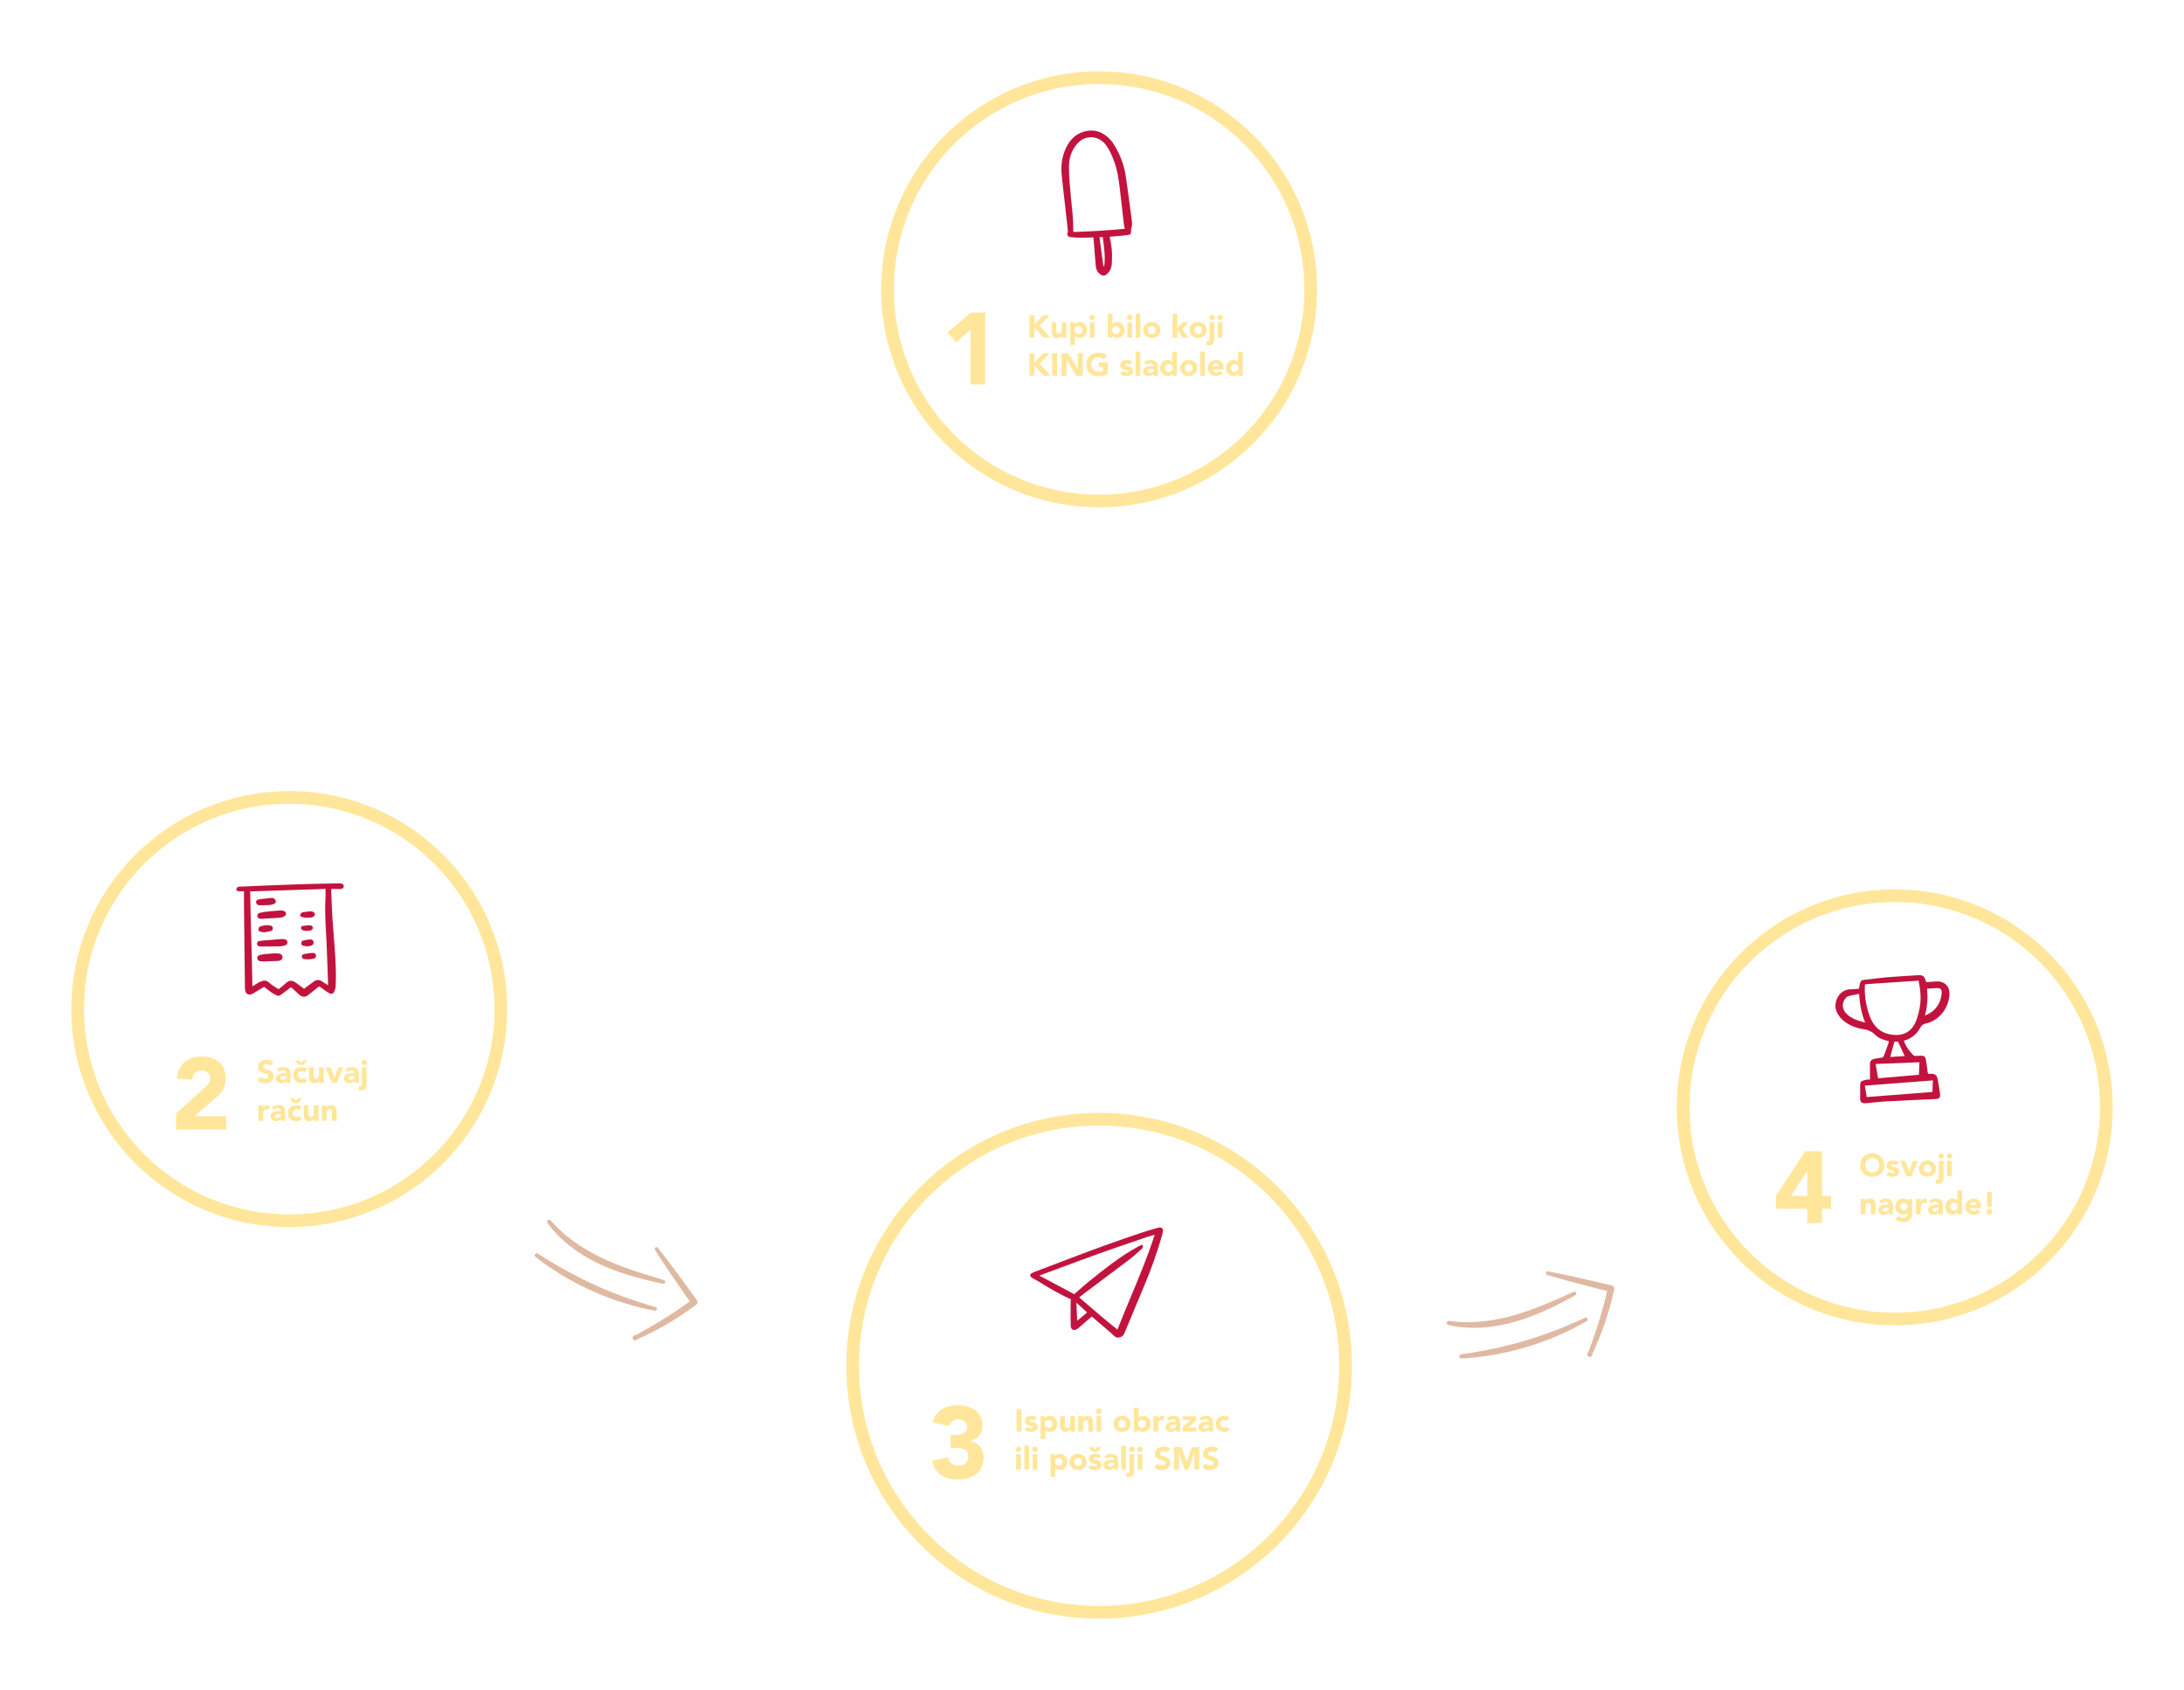 <svg width="1378" height="1066" viewBox="0 0 1378 1066" fill="none" xmlns="http://www.w3.org/2000/svg">
<g opacity="0.4">
<path d="M992.917 814.869C992.917 814.869 991.732 815.396 989.656 816.318C987.6 817.262 984.627 818.549 981.084 820.107C979.309 820.878 977.385 821.708 975.335 822.543C973.292 823.393 971.11 824.213 968.868 825.086C966.62 825.948 964.274 826.766 961.889 827.577C959.51 828.376 957.036 829.134 954.617 829.809C952.083 830.505 949.683 831.106 947.213 831.64C944.758 832.14 942.335 832.602 939.976 832.947C937.615 833.264 935.329 833.562 933.152 833.725C930.975 833.915 928.912 833.977 927.007 834.011C925.103 834.005 923.357 833.972 921.808 833.914C920.261 833.828 918.912 833.737 917.807 833.613C916.697 833.517 915.831 833.393 915.236 833.327C914.642 833.257 914.325 833.218 914.325 833.218L914.276 833.212C913.57 833.127 912.929 833.631 912.844 834.337C912.764 834.999 913.208 835.606 913.846 835.748C913.846 835.748 914.168 835.819 914.774 835.952C915.381 836.074 916.265 836.31 917.411 836.481C918.552 836.692 919.944 836.886 921.547 837.089C922.351 837.169 923.207 837.255 924.108 837.345C925.012 837.411 925.964 837.446 926.957 837.5C930.929 837.619 935.584 837.525 940.511 836.896C942.972 836.583 945.505 836.177 948.054 835.653C950.58 835.116 953.224 834.488 955.691 833.792C958.264 833.047 960.746 832.258 963.201 831.407C965.642 830.542 968.015 829.623 970.291 828.693C974.84 826.82 978.967 824.832 982.483 823.112C985.996 821.38 988.844 819.8 990.853 818.722C992.853 817.627 993.975 816.979 993.975 816.979L993.988 816.971C994.552 816.645 994.744 815.923 994.418 815.359C994.115 814.831 993.462 814.63 992.917 814.869Z" fill="#AF5116"/>
<path d="M1000.08 831.204C1000.08 831.204 998.906 831.738 996.85 832.672C995.827 833.162 994.582 833.709 993.156 834.325C991.736 834.955 990.12 835.637 988.348 836.38C986.589 837.145 984.656 837.909 982.609 838.708C980.572 839.53 978.375 840.271 976.139 841.127C973.879 841.918 971.549 842.751 969.153 843.514C966.777 844.331 964.323 845.04 961.882 845.789C959.423 846.473 956.98 847.216 954.54 847.82C952.112 848.472 949.703 849.033 947.378 849.603C946.208 849.86 945.059 850.114 943.934 850.362C942.811 850.626 941.711 850.871 940.633 851.08C938.482 851.526 936.446 851.935 934.555 852.252C932.667 852.595 930.934 852.889 929.394 853.144C927.857 853.409 926.513 853.628 925.402 853.774C923.184 854.112 921.916 854.306 921.916 854.306L921.884 854.311C921.182 854.418 920.699 855.075 920.806 855.779C920.906 856.442 921.501 856.908 922.157 856.87C922.157 856.87 923.452 856.791 925.721 856.653C926.856 856.585 928.229 856.461 929.806 856.304C930.594 856.229 931.434 856.149 932.318 856.065C933.199 855.949 934.125 855.827 935.092 855.7C937.027 855.459 939.115 855.133 941.321 854.772C943.532 854.443 945.842 853.968 948.236 853.493C950.616 852.958 953.088 852.456 955.563 851.788C958.052 851.179 960.552 850.455 963.055 849.74C965.536 848.953 968.029 848.203 970.445 847.347C972.876 846.538 975.221 845.61 977.505 844.753C979.769 843.848 981.951 842.952 983.989 842.032C986.032 841.124 987.958 840.259 989.709 839.4C990.586 838.975 991.435 838.588 992.226 838.181C993.015 837.766 993.764 837.373 994.467 837.003C995.878 836.267 997.098 835.62 998.073 835.06C1000.03 833.941 1001.15 833.3 1001.15 833.3C1001.72 832.978 1001.92 832.257 1001.59 831.69C1001.29 831.16 1000.63 830.956 1000.08 831.204Z" fill="#AF5116"/>
<path d="M976.226 804.241C979.517 805.23 982.83 806.126 986.133 807.068L991.103 808.412L996.076 809.744C999.389 810.644 1002.71 811.5 1006.04 812.349L1016.02 814.86L1014.5 812.419C1013.67 816.02 1012.81 819.616 1011.83 823.182C1011.34 824.964 1010.87 826.75 1010.35 828.524C1009.84 830.302 1009.29 832.066 1008.75 833.838C1007.68 837.377 1006.52 840.892 1005.27 844.378C1004.66 846.127 1004.04 847.875 1003.4 849.613L1002.42 852.216L1002.3 852.543L1002.24 852.706L1002.23 852.748L1002.22 852.768C1002.19 852.828 1002.25 852.698 1002.25 852.715L1002.24 852.724C1002.24 852.734 1002.2 852.82 1002.23 852.756C1002.31 852.622 1002.27 852.709 1002.23 852.752L1001.96 853.076C1001.83 853.233 1001.65 853.482 1001.55 853.846C1001.52 853.935 1001.5 854.028 1001.49 854.126L1001.48 854.199L1001.47 854.236C1001.47 854.648 1001.47 854.357 1001.47 854.451L1001.47 854.494L1001.48 854.544C1001.49 854.625 1001.5 854.709 1001.53 854.792C1001.57 854.95 1001.66 855.133 1001.73 855.231C1001.87 855.433 1002.05 855.595 1002.21 855.681C1002.54 855.873 1002.78 855.894 1002.98 855.908C1003.19 855.917 1003.36 855.895 1003.55 855.846C1003.66 855.813 1003.74 855.791 1003.9 855.712C1004.02 855.633 1004.24 855.564 1004.5 855.14C1004.65 854.87 1004.72 854.589 1004.66 854.212C1004.55 853.796 1004.45 853.714 1004.33 853.566C1004.28 853.502 1004.19 853.424 1004.15 853.392L1004.05 853.325C1003.99 853.282 1003.92 853.243 1003.85 853.209C1003.21 852.904 1002.44 853.176 1002.13 853.818C1001.83 854.459 1002.1 855.228 1002.74 855.533C1002.69 855.514 1002.65 855.491 1002.61 855.463L1002.55 855.419C1002.52 855.395 1002.44 855.329 1002.4 855.277C1002.3 855.151 1002.22 855.089 1002.11 854.703C1002.06 854.356 1002.12 854.102 1002.25 853.857C1002.49 853.484 1002.65 853.448 1002.73 853.394C1002.83 853.343 1002.85 853.337 1002.91 853.319C1003.08 853.303 1003.1 853.209 1003.58 853.426C1003.68 853.485 1003.82 853.602 1003.93 853.759C1003.98 853.834 1004.06 853.987 1004.09 854.119C1004.11 854.188 1004.12 854.258 1004.12 854.327C1004.13 854.377 1004.12 854.328 1004.12 854.334L1004.12 854.29L1004.12 854.529L1004.1 854.639C1004.06 854.779 1004.01 854.83 1004.04 854.809L1004.24 854.619C1004.35 854.492 1004.47 854.402 1004.67 854.067L1004.74 853.943L1004.81 853.801L1004.88 853.643L1005.03 853.324L1006.2 850.762C1006.97 849.048 1007.73 847.33 1008.44 845.591C1009.85 842.107 1011.18 838.589 1012.42 835.038C1013.05 833.267 1013.61 831.471 1014.18 829.677C1014.73 827.881 1015.28 826.08 1015.78 824.267C1016.28 822.454 1016.76 820.634 1017.22 818.809C1017.68 816.986 1018.11 815.153 1018.51 813.315L1018.52 813.291C1018.75 812.204 1018.07 811.13 1016.99 810.873L1006.98 808.5C1003.63 807.72 1000.29 806.948 996.935 806.221L991.908 805.11L986.878 804.012C983.513 803.325 980.16 802.593 976.784 801.954C976.143 801.833 975.525 802.254 975.403 802.894C975.293 803.489 975.658 804.067 976.226 804.241Z" fill="#AF5116"/>
</g>
<g filter="url(#filter0_d_1635_1283)">
<circle cx="1195.5" cy="698.5" r="133.5" stroke="#FFE69A" stroke-width="8"/>
</g>
<path d="M1179.89 680.923C1179.87 677.682 1179.84 674.723 1179.83 671.763C1179.81 669.335 1180.61 668.284 1182.98 667.787C1184.34 667.503 1185.74 667.426 1187.11 667.16C1187.59 667.067 1188.27 666.793 1188.42 666.423C1189.56 663.577 1190.59 660.69 1191.63 657.806C1191.7 657.451 1191.71 657.088 1191.68 656.729C1188.52 656 1185.39 655.054 1183.14 652.731C1180.86 650.377 1178.22 649.538 1175.11 649.073C1171.07 648.458 1167.23 646.877 1163.93 644.465C1161.66 642.826 1159.87 640.597 1158.77 638.017C1156.51 632.932 1159.88 624.268 1167.38 624.046C1169.21 623.991 1171.04 623.812 1172.88 623.69C1173.16 622.346 1173.35 621.194 1173.65 620.074C1173.94 618.986 1174.52 618.232 1175.82 618.096C1180.68 617.588 1185.53 616.881 1190.41 616.466C1196.63 615.936 1202.87 615.617 1209.1 615.206C1213.43 614.922 1214.02 615.318 1215.38 619.506C1216.68 619.42 1217.99 619.332 1219.31 619.245C1220.31 619.178 1221.31 619.068 1222.31 619.049C1226.79 618.96 1230.15 622.168 1230.04 626.67C1229.82 635.977 1223.31 643.796 1215.43 645.507C1213.41 645.944 1212.39 646.761 1211.44 648.495C1209.26 652.465 1205.9 655.149 1201.28 656.485C1201.54 657.151 1201.74 657.758 1202 658.342C1203.22 661.155 1205.19 663.443 1207.26 665.646C1207.54 665.946 1208.13 666.059 1208.59 666.066C1209.59 666.084 1210.59 665.967 1211.59 665.929C1214.13 665.831 1214.86 666.419 1215.26 668.977C1215.62 671.355 1215.91 673.744 1216.24 676.127C1216.3 676.506 1216.39 676.881 1216.48 677.361C1217.29 677.347 1218.06 677.301 1218.83 677.327C1220.93 677.4 1222.15 678.375 1222.53 680.463C1223.11 683.647 1223.68 686.84 1224.07 690.051C1224.37 692.411 1223.55 693.143 1221.16 693.252C1210.81 693.724 1200.45 694.163 1190.1 694.731C1185.87 694.964 1181.66 695.528 1177.44 695.882C1174.41 696.136 1173.45 695.018 1173.64 691.939C1173.77 689.822 1173.73 687.688 1173.67 685.567C1173.58 682.372 1173.96 681.93 1177.33 681.112C1178.07 680.933 1178.86 680.992 1179.89 680.923ZM1176.87 620.819C1176.8 620.933 1176.73 621.058 1176.69 621.189C1176.65 621.466 1176.62 621.744 1176.61 622.023C1176.37 628.864 1177.57 635.679 1180.14 642.021C1182.43 647.671 1186.58 651.456 1192.82 652.52C1201.25 653.958 1206.86 650.564 1209.53 642.39C1210.87 638.283 1211.79 634.1 1211.8 629.752C1211.82 626.05 1211.31 622.413 1210.55 618.582L1176.87 620.819ZM1219.54 681.491L1176.64 684.813C1177.06 687.417 1177.46 689.854 1177.81 692.021L1219.28 688.781C1219.37 686.426 1219.45 684.047 1219.54 681.491V681.491ZM1183.43 671.137C1184 674.425 1184.51 677.299 1185.01 680.179L1210.74 677.943C1210.85 675.225 1210.96 672.741 1211.08 670.042L1183.43 671.137ZM1172.97 626.904C1170.93 627.331 1169.09 627.741 1167.24 628.092C1165.37 628.446 1164.2 629.579 1163.41 631.254C1162.19 633.846 1162.64 636.714 1164.7 639.022C1166.93 641.519 1169.82 642.923 1172.93 643.927C1174.11 644.309 1175.34 644.576 1176.8 644.964C1174.29 639.041 1173.49 633.13 1172.97 626.904L1172.97 626.904ZM1214.53 640.572C1219.36 638.749 1222.42 635.658 1224.08 631.283C1224.68 629.608 1225.02 627.854 1225.11 626.076C1225.22 624.311 1224.3 623.266 1222.71 623.26C1220.46 623.249 1218.2 623.519 1215.82 623.677C1216.5 629.34 1216.06 635.081 1214.53 640.572L1214.53 640.572ZM1192.65 666.739L1201.74 666.134C1200.36 663.126 1199 660.173 1197.59 657.093L1195.26 657.124C1194.39 660.326 1193.55 663.411 1192.65 666.739L1192.65 666.739Z" fill="#C2133F"/>
<path d="M1140.31 771.5V762.412H1120.54V754.348L1139.03 726.188H1149.53V754.348H1155.35V762.412H1149.53V771.5H1140.31ZM1140.31 754.348V738.732H1140.18L1130.14 754.348H1140.31Z" fill="#FFE69A"/>
<path d="M1173.68 734.92C1173.68 730.38 1176.9 727.48 1181.32 727.48C1185.74 727.48 1188.96 730.38 1188.96 734.92C1188.96 739.46 1185.74 742.36 1181.32 742.36C1176.9 742.36 1173.68 739.46 1173.68 734.92ZM1176.92 734.92C1176.92 737.56 1178.66 739.48 1181.32 739.48C1183.98 739.48 1185.72 737.56 1185.72 734.92C1185.72 732.28 1183.98 730.36 1181.32 730.36C1178.66 730.36 1176.92 732.28 1176.92 734.92ZM1198.04 733.32L1196.2 735.14C1195.76 734.6 1195.18 734.32 1194.46 734.32C1193.96 734.32 1193.36 734.54 1193.36 735.12C1193.36 736.56 1198.42 735.34 1198.42 739.04C1198.42 741.52 1196.02 742.24 1193.94 742.24C1192.58 742.24 1191.08 741.9 1190.12 740.92L1191.94 738.9C1192.5 739.58 1193.16 739.96 1194.06 739.96C1194.74 739.96 1195.42 739.78 1195.42 739.26C1195.42 737.7 1190.36 739.02 1190.36 735.32C1190.36 733.04 1192.4 732.04 1194.44 732.04C1195.72 732.04 1197.14 732.36 1198.04 733.32ZM1202.96 742L1198.94 732.28H1202.18L1204.64 738.88H1204.68L1206.96 732.28H1209.98L1206.14 742H1202.96ZM1210.71 737.14C1210.71 734.04 1213.11 732.04 1216.11 732.04C1219.11 732.04 1221.51 734.04 1221.51 737.14C1221.51 740.24 1219.11 742.24 1216.11 742.24C1213.11 742.24 1210.71 740.24 1210.71 737.14ZM1213.71 737.14C1213.71 738.6 1214.61 739.6 1216.11 739.6C1217.61 739.6 1218.51 738.6 1218.51 737.14C1218.51 735.68 1217.61 734.68 1216.11 734.68C1214.61 734.68 1213.71 735.68 1213.71 737.14ZM1226.32 732.28V742.72C1226.32 745.2 1225.46 746.8 1222.72 746.8C1222.26 746.8 1221.76 746.78 1221.32 746.64L1221.48 743.98C1221.72 744.1 1222 744.16 1222.26 744.16C1223.3 744.16 1223.32 742.94 1223.32 742.2V732.28H1226.32ZM1223.08 729.22C1223.08 728.26 1223.86 727.48 1224.82 727.48C1225.78 727.48 1226.56 728.26 1226.56 729.22C1226.56 730.18 1225.78 730.96 1224.82 730.96C1223.86 730.96 1223.08 730.18 1223.08 729.22ZM1228.51 742V732.28H1231.51V742H1228.51ZM1228.27 729.22C1228.27 728.26 1229.05 727.48 1230.01 727.48C1230.97 727.48 1231.75 728.26 1231.75 729.22C1231.75 730.18 1230.97 730.96 1230.01 730.96C1229.05 730.96 1228.27 730.18 1228.27 729.22ZM1174.06 766V756.28H1176.94V757.6H1176.98C1177.38 756.84 1178.36 756.04 1179.82 756.04C1182.86 756.04 1183.42 758.04 1183.42 760.64V766H1180.42V761.24C1180.42 760.12 1180.4 758.68 1178.86 758.68C1177.3 758.68 1177.06 759.9 1177.06 761.16V766H1174.06ZM1191.64 766V764.78H1191.6C1190.94 765.82 1189.74 766.24 1188.52 766.24C1186.7 766.24 1185.06 765.2 1185.06 763.24C1185.06 759.88 1189.14 759.82 1191.64 759.82C1191.64 758.76 1190.76 758.08 1189.72 758.08C1188.74 758.08 1187.92 758.52 1187.28 759.24L1185.68 757.6C1186.78 756.56 1188.38 756.04 1189.96 756.04C1193.46 756.04 1194.4 757.82 1194.4 761.06V766H1191.64ZM1191.64 761.74H1190.9C1189.98 761.74 1187.94 761.82 1187.94 763.14C1187.94 763.86 1188.7 764.2 1189.36 764.2C1190.54 764.2 1191.64 763.58 1191.64 762.38V761.74ZM1206.49 756.28V765.18C1206.49 768.84 1204.63 770.8 1200.87 770.8C1199.15 770.8 1197.39 770.5 1195.99 769.38L1197.65 766.9C1198.57 767.68 1199.59 768.16 1200.81 768.16C1202.63 768.16 1203.49 767.16 1203.49 765.78V764.84H1203.45C1202.77 765.78 1201.61 766.12 1200.71 766.12C1197.83 766.12 1195.93 764.04 1195.93 761.1C1195.93 758.52 1197.61 756.04 1200.37 756.04C1202.07 756.04 1203.23 756.86 1203.69 757.56H1203.73V756.28H1206.49ZM1198.93 761.08C1198.93 762.34 1199.97 763.48 1201.33 763.48C1202.69 763.48 1203.73 762.34 1203.73 761.08C1203.73 759.82 1202.69 758.68 1201.33 758.68C1199.97 758.68 1198.93 759.82 1198.93 761.08ZM1208.88 766V756.28H1211.88V757.84H1211.92C1212.56 756.66 1213.4 756.04 1214.72 756.04C1215.06 756.04 1215.44 756.06 1215.72 756.14V758.88C1215.3 758.76 1214.88 758.68 1214.44 758.68C1212.16 758.68 1211.88 760 1211.88 761.94V766H1208.88ZM1223.13 766V764.78H1223.09C1222.43 765.82 1221.23 766.24 1220.01 766.24C1218.19 766.24 1216.55 765.2 1216.55 763.24C1216.55 759.88 1220.63 759.82 1223.13 759.82C1223.13 758.76 1222.25 758.08 1221.21 758.08C1220.23 758.08 1219.41 758.52 1218.77 759.24L1217.17 757.6C1218.27 756.56 1219.87 756.04 1221.45 756.04C1224.95 756.04 1225.89 757.82 1225.89 761.06V766H1223.13ZM1223.13 761.74H1222.39C1221.47 761.74 1219.43 761.82 1219.43 763.14C1219.43 763.86 1220.19 764.2 1220.85 764.2C1222.03 764.2 1223.13 763.58 1223.13 762.38V761.74ZM1237.97 750.88V766H1235.21V764.72H1235.17C1234.71 765.42 1233.55 766.24 1232.19 766.24C1229.31 766.24 1227.41 764.16 1227.41 761.22C1227.41 758.52 1229.09 756.04 1231.85 756.04C1233.09 756.04 1234.25 756.38 1234.93 757.32H1234.97V750.88H1237.97ZM1235.21 761.14C1235.21 759.68 1234.31 758.68 1232.81 758.68C1231.31 758.68 1230.41 759.68 1230.41 761.14C1230.41 762.6 1231.31 763.6 1232.81 763.6C1234.31 763.6 1235.21 762.6 1235.21 761.14ZM1247.47 762.78L1249.57 764.32C1248.61 765.54 1247.03 766.24 1245.47 766.24C1242.47 766.24 1240.07 764.24 1240.07 761.14C1240.07 758.04 1242.47 756.04 1245.47 756.04C1248.27 756.04 1250.03 758.04 1250.03 761.14V762.08H1243.07C1243.31 763.22 1244.17 763.96 1245.33 763.96C1246.31 763.96 1246.97 763.46 1247.47 762.78ZM1243.07 760.04H1247.03C1247.05 759.04 1246.27 758.2 1245.19 758.2C1243.87 758.2 1243.15 759.1 1243.07 760.04ZM1256.73 751.84V761.32H1253.73V751.84H1256.73ZM1253.39 764.28C1253.39 763.26 1254.21 762.44 1255.23 762.44C1256.25 762.44 1257.07 763.26 1257.07 764.28C1257.07 765.3 1256.25 766.12 1255.23 766.12C1254.21 766.12 1253.39 765.3 1253.39 764.28Z" fill="#FFE69A"/>
<g filter="url(#filter1_d_1635_1283)">
<circle cx="182.5" cy="636.5" r="133.5" stroke="#FFE69A" stroke-width="8"/>
</g>
<path d="M208.993 560.773C209.218 566.665 209.316 572.305 209.671 577.928C210.427 589.871 211.744 601.778 211.927 613.757C211.97 616.548 211.927 619.345 211.784 622.133C211.676 623.203 211.411 624.251 210.997 625.241C210.408 626.841 209.342 627.282 207.828 626.526C206.836 625.992 205.883 625.386 204.976 624.715C203.819 623.913 202.696 623.06 201.494 622.181C201.206 622.335 200.928 622.506 200.662 622.694C198.674 624.279 196.679 625.854 194.719 627.473C192.66 629.173 190.81 629.193 188.541 627.194C187.101 625.924 185.726 624.578 184.315 623.273C184.114 623.087 183.877 622.942 183.573 622.715C181.851 624.022 180.153 625.325 178.439 626.607C175.932 628.482 175.898 628.776 172.427 626.74C170.401 625.551 168.607 623.954 166.617 622.473C164.392 623.815 162.046 625.249 159.681 626.65C156.965 628.259 154.855 627.119 154.568 623.909C154.548 623.682 154.553 623.453 154.55 623.225C154.43 613.647 154.312 604.069 154.194 594.491C154.1 586.453 154.014 578.414 153.937 570.376C153.913 567.757 153.934 565.137 153.934 562.24C153.54 562.24 153.011 562.251 152.483 562.237C151.699 562.268 150.915 562.226 150.139 562.111C149.742 562.024 149.185 561.564 149.142 561.216C149.124 560.949 149.162 560.682 149.253 560.431C149.344 560.181 149.487 559.952 149.671 559.762C150.129 559.437 150.675 559.265 151.233 559.27C156.789 559.014 162.346 558.783 167.903 558.575C176.38 558.248 184.857 557.889 193.336 557.636C200.356 557.427 207.38 557.351 214.402 557.217C214.515 557.215 214.628 557.215 214.74 557.223C216.106 557.312 216.962 558.051 216.908 559.094C216.855 560.094 216.065 560.741 214.746 560.764C212.904 560.797 211.06 560.773 208.993 560.773ZM206.92 621.488C206.958 620.728 207.001 620.388 206.989 620.05C206.672 611.445 206.397 602.839 206.015 594.237C205.609 585.068 204.781 575.913 205.358 566.717C205.478 564.804 205.376 562.876 205.376 560.723L157.848 562.29C158.117 582.24 158.987 602.097 159.248 622.136C159.71 621.903 160.014 621.774 160.29 621.601C161.39 620.913 162.426 620.096 163.585 619.537C166.172 618.29 167.937 618.037 170.035 620.017C171.723 621.609 173.881 622.688 175.784 623.963C176.565 623.353 177.158 622.92 177.718 622.447C178.712 621.609 179.692 620.753 180.668 619.893C182.274 618.481 183.938 618.28 185.783 619.316C186.272 619.598 186.744 619.91 187.196 620.25C188.733 621.377 190.261 622.518 191.837 623.688C193.795 622.239 195.702 620.833 197.603 619.418C199.773 617.804 201.192 617.752 203.464 619.226C204.534 619.919 205.601 620.623 206.92 621.488Z" fill="#C2133F"/>
<path d="M170.845 597.038C168.884 597.038 166.923 597.042 164.962 597.035C164.515 597.057 164.066 597.032 163.624 596.959C162.793 596.774 162.19 596.301 162.153 595.353C162.118 594.948 162.238 594.545 162.488 594.228C162.738 593.91 163.098 593.702 163.495 593.646C164.482 593.44 165.482 593.302 166.488 593.231C170.113 592.912 173.74 592.595 177.37 592.338C178.207 592.298 179.045 592.369 179.864 592.55C180.257 592.621 180.615 592.822 180.883 593.122C181.151 593.422 181.314 593.804 181.345 594.207C181.422 594.606 181.359 595.019 181.167 595.376C180.975 595.732 180.666 596.009 180.294 596.158C179.258 596.568 178.169 596.823 177.06 596.912C174.994 597.028 172.917 596.945 170.844 596.945L170.845 597.038Z" fill="#C2133F"/>
<path d="M165.966 579.567C165.46 579.567 164.953 579.59 164.448 579.562C163.257 579.496 162.51 578.915 162.352 577.962C162.188 576.982 162.819 576.073 164.053 575.774C165.311 575.474 166.586 575.254 167.871 575.118C170.776 574.798 173.685 574.5 176.6 574.296C177.49 574.227 178.383 574.356 179.218 574.676C180.735 575.294 180.91 576.967 179.554 577.901C178.807 578.398 177.956 578.714 177.069 578.824C175.288 579.045 173.483 579.068 171.687 579.175C169.78 579.289 167.872 579.406 165.965 579.524L165.966 579.567Z" fill="#C2133F"/>
<path d="M171.601 601.388C172.78 601.388 173.962 601.342 175.138 601.407C175.806 601.412 176.466 601.556 177.076 601.832C177.43 602.012 177.727 602.288 177.935 602.63C178.142 602.972 178.252 603.366 178.252 603.767C178.252 604.169 178.142 604.562 177.935 604.904C177.727 605.246 177.43 605.522 177.076 605.703C176.413 606.004 175.696 606.163 174.969 606.17C171.996 606.31 169.021 606.403 166.045 606.47C165.318 606.489 164.591 606.414 163.883 606.246C162.883 606.002 162.25 605.191 162.306 604.306C162.364 603.37 162.825 602.639 163.753 602.427C164.955 602.148 166.171 601.939 167.396 601.801C168.792 601.647 170.199 601.611 171.601 601.523L171.601 601.388Z" fill="#C2133F"/>
<path d="M167.073 571.024C166.064 571.024 165.054 571.049 164.047 571.013C163.552 570.995 162.96 571.007 162.595 570.744C162.116 570.393 161.757 569.899 161.569 569.331C161.363 568.625 161.747 567.979 162.413 567.643C162.861 567.411 163.343 567.256 163.841 567.184C166.119 566.894 168.401 566.618 170.688 566.408C171.341 566.348 172.11 566.346 172.654 566.642C173.261 566.998 173.736 567.547 174.004 568.204C174.296 568.961 173.812 569.735 173.129 570.047C172.218 570.463 171.253 570.742 170.264 570.875C169.216 571.014 168.138 570.907 167.073 570.907V571.024Z" fill="#C2133F"/>
<path d="M166.723 588.09C165.71 587.941 164.976 587.893 164.274 587.715C163.486 587.515 162.937 586.882 163.043 586.1C163.123 585.505 163.543 584.631 164.008 584.472C166.196 583.726 168.467 583.332 170.784 583.872C171.151 583.927 171.487 584.112 171.732 584.395C171.978 584.677 172.117 585.038 172.125 585.415C172.18 585.819 172.086 586.23 171.861 586.569C171.637 586.907 171.297 587.15 170.907 587.251C169.453 587.643 167.952 587.853 166.723 588.09Z" fill="#C2133F"/>
<path d="M193.845 578.979C192.737 578.827 191.6 578.779 190.534 578.479C190.036 578.338 189.324 577.69 189.337 577.295C189.356 576.749 189.91 576.164 190.351 575.713C190.592 575.466 191.066 575.409 191.447 575.355C192.781 575.164 194.116 574.969 195.457 574.855C197.206 574.705 198.584 575.508 198.671 576.647C198.757 577.773 197.522 578.704 195.712 578.838C195.098 578.883 194.477 578.845 193.859 578.845L193.845 578.979Z" fill="#C2133F"/>
<path d="M194.206 605.155C193.63 605.099 192.684 605.041 191.749 604.908C191.377 604.877 191.033 604.698 190.791 604.41C190.549 604.123 190.429 603.75 190.457 603.372C190.437 602.995 190.559 602.624 190.797 602.333C191.036 602.042 191.373 601.852 191.743 601.802C193.561 601.498 195.389 601.212 197.225 601.075C198.481 600.982 199.334 601.742 199.414 602.713C199.496 603.697 198.821 604.554 197.586 604.801C196.603 604.998 195.586 605.019 194.206 605.155Z" fill="#C2133F"/>
<path d="M193.934 596.984C193.018 596.851 192.235 596.782 191.473 596.612C190.629 596.424 190.044 595.865 190.027 594.966C190.008 594.559 190.138 594.16 190.392 593.845C190.645 593.53 191.005 593.322 191.401 593.26C192.765 592.949 194.145 592.718 195.535 592.569C196.795 592.447 197.738 593.211 197.897 594.269C198.039 595.212 197.39 596.231 196.282 596.567C195.509 596.757 194.725 596.896 193.934 596.984Z" fill="#C2133F"/>
<path d="M193.213 587.196C192.399 587.114 191.593 586.953 190.809 586.715C190.403 586.566 190.02 585.943 189.912 585.468C189.878 585.311 189.876 585.149 189.907 584.992C189.938 584.835 190.002 584.687 190.093 584.556C190.185 584.425 190.302 584.316 190.438 584.234C190.574 584.152 190.725 584.1 190.882 584.082C192.481 583.83 194.095 583.694 195.713 583.674C196.141 583.687 196.549 583.859 196.86 584.157C197.171 584.455 197.364 584.858 197.402 585.29C197.42 586.028 196.769 586.781 195.775 586.988C194.925 587.107 194.07 587.176 193.213 587.196Z" fill="#C2133F"/>
<path d="M111.136 712.5V702.324L128.736 686.516C130.528 684.852 132.768 682.932 132.768 680.18C132.768 677.108 130.144 675.252 127.2 675.252C123.68 675.252 121.568 677.748 121.312 681.012L111.712 680.308C112.288 670.964 118.816 666.42 127.712 666.42C135.968 666.42 142.368 670.964 142.368 680.052C142.368 685.876 139.872 689.204 136.416 692.212L122.656 704.052H142.752V712.5H111.136Z" fill="#FFE69A"/>
<path d="M172.58 669.96L170.44 672.3C169.94 671.66 168.94 671.36 168.18 671.36C167.3 671.36 166.08 671.76 166.08 672.82C166.08 675.4 172.6 673.74 172.6 678.7C172.6 681.86 170.06 683.36 167.14 683.36C165.32 683.36 163.72 682.82 162.38 681.58L164.6 679.14C165.24 679.98 166.28 680.48 167.32 680.48C168.34 680.48 169.48 680 169.48 679C169.48 676.4 162.84 677.8 162.84 673.08C162.84 670.06 165.46 668.48 168.24 668.48C169.84 668.48 171.38 668.9 172.58 669.96ZM180.644 683V681.78H180.604C179.944 682.82 178.744 683.24 177.524 683.24C175.704 683.24 174.064 682.2 174.064 680.24C174.064 676.88 178.144 676.82 180.644 676.82C180.644 675.76 179.764 675.08 178.724 675.08C177.744 675.08 176.924 675.52 176.284 676.24L174.684 674.6C175.784 673.56 177.384 673.04 178.964 673.04C182.464 673.04 183.404 674.82 183.404 678.06V683H180.644ZM180.644 678.74H179.904C178.984 678.74 176.944 678.82 176.944 680.14C176.944 680.86 177.704 681.2 178.364 681.2C179.544 681.2 180.644 680.58 180.644 679.38V678.74ZM193.847 674.34L191.867 676.42C191.567 676 191.007 675.68 190.387 675.68C188.887 675.68 187.987 676.68 187.987 678.14C187.987 679.6 188.887 680.6 190.387 680.6C191.047 680.6 191.527 680.26 191.867 679.86L193.847 681.94C192.907 682.9 191.527 683.24 190.387 683.24C187.387 683.24 184.987 681.24 184.987 678.14C184.987 675.04 187.387 673.04 190.387 673.04C191.527 673.04 192.907 673.38 193.847 674.34ZM185.987 668.84H188.747L190.007 670.4L191.247 668.84H193.947L191.567 671.72H188.307L185.987 668.84ZM204.295 673.28V683H201.415V681.68H201.375C200.975 682.44 199.995 683.24 198.535 683.24C195.495 683.24 194.935 681.24 194.935 678.64V673.28H197.935V678.04C197.935 679.16 197.955 680.6 199.495 680.6C201.055 680.6 201.295 679.38 201.295 678.12V673.28H204.295ZM209.419 683L205.399 673.28H208.639L211.099 679.88H211.139L213.419 673.28H216.439L212.599 683H209.419ZM223.633 683V681.78H223.593C222.933 682.82 221.733 683.24 220.513 683.24C218.693 683.24 217.053 682.2 217.053 680.24C217.053 676.88 221.133 676.82 223.633 676.82C223.633 675.76 222.753 675.08 221.713 675.08C220.733 675.08 219.913 675.52 219.273 676.24L217.673 674.6C218.773 673.56 220.373 673.04 221.953 673.04C225.453 673.04 226.393 674.82 226.393 678.06V683H223.633ZM223.633 678.74H222.893C221.973 678.74 219.933 678.82 219.933 680.14C219.933 680.86 220.693 681.2 221.353 681.2C222.533 681.2 223.633 680.58 223.633 679.38V678.74ZM231.315 673.28V683.72C231.315 686.2 230.455 687.8 227.715 687.8C227.255 687.8 226.755 687.78 226.315 687.64L226.475 684.98C226.715 685.1 226.995 685.16 227.255 685.16C228.295 685.16 228.315 683.94 228.315 683.2V673.28H231.315ZM228.075 670.22C228.075 669.26 228.855 668.48 229.815 668.48C230.775 668.48 231.555 669.26 231.555 670.22C231.555 671.18 230.775 671.96 229.815 671.96C228.855 671.96 228.075 671.18 228.075 670.22ZM163.06 707V697.28H166.06V698.84H166.1C166.74 697.66 167.58 697.04 168.9 697.04C169.24 697.04 169.62 697.06 169.9 697.14V699.88C169.48 699.76 169.06 699.68 168.62 699.68C166.34 699.68 166.06 701 166.06 702.94V707H163.06ZM177.305 707V705.78H177.265C176.605 706.82 175.405 707.24 174.185 707.24C172.365 707.24 170.725 706.2 170.725 704.24C170.725 700.88 174.805 700.82 177.305 700.82C177.305 699.76 176.425 699.08 175.385 699.08C174.405 699.08 173.585 699.52 172.945 700.24L171.345 698.6C172.445 697.56 174.045 697.04 175.625 697.04C179.125 697.04 180.065 698.82 180.065 702.06V707H177.305ZM177.305 702.74H176.565C175.645 702.74 173.605 702.82 173.605 704.14C173.605 704.86 174.365 705.2 175.025 705.2C176.205 705.2 177.305 704.58 177.305 703.38V702.74ZM190.507 698.34L188.527 700.42C188.227 700 187.667 699.68 187.047 699.68C185.547 699.68 184.647 700.68 184.647 702.14C184.647 703.6 185.547 704.6 187.047 704.6C187.707 704.6 188.187 704.26 188.527 703.86L190.507 705.94C189.567 706.9 188.187 707.24 187.047 707.24C184.047 707.24 181.647 705.24 181.647 702.14C181.647 699.04 184.047 697.04 187.047 697.04C188.187 697.04 189.567 697.38 190.507 698.34ZM182.647 692.84H185.407L186.667 694.4L187.907 692.84H190.607L188.227 695.72H184.967L182.647 692.84ZM200.955 697.28V707H198.075V705.68H198.035C197.635 706.44 196.655 707.24 195.195 707.24C192.155 707.24 191.595 705.24 191.595 702.64V697.28H194.595V702.04C194.595 703.16 194.615 704.6 196.155 704.6C197.715 704.6 197.955 703.38 197.955 702.12V697.28H200.955ZM203.08 707V697.28H205.96V698.6H206C206.4 697.84 207.38 697.04 208.84 697.04C211.88 697.04 212.44 699.04 212.44 701.64V707H209.44V702.24C209.44 701.12 209.42 699.68 207.88 699.68C206.32 699.68 206.08 700.9 206.08 702.16V707H203.08Z" fill="#FFE69A"/>
<g filter="url(#filter2_d_1635_1283)">
<circle cx="693.5" cy="182.5" r="133.5" stroke="#FFE69A" stroke-width="8"/>
</g>
<g clip-path="url(#clip0_1635_1283)">
<path d="M700.181 149.331C700.467 150.913 700.704 152.302 700.972 153.684C701.825 158.074 701.737 162.503 701.437 166.924C701.255 169.128 700.272 171.182 698.679 172.685C697.001 174.36 695.337 174.16 693.591 172.535C692.017 171.071 691.469 169.314 691.314 167.282C690.889 161.706 690.436 156.132 689.99 150.557C689.944 150.286 689.882 150.017 689.805 149.752C687.1 149.822 684.368 149.951 681.636 149.943C679.632 149.938 677.624 149.793 675.624 149.622C675.023 149.584 674.449 149.352 673.985 148.961C673.619 148.607 673.254 147.781 673.422 147.417C673.952 146.263 673.733 145.131 673.611 144.001C672.952 137.902 672.247 131.807 671.564 125.711C670.979 120.492 670.31 115.282 669.848 110.053C669.368 104.617 669.959 99.281 672.164 94.252C674.495 88.937 678.052 84.763 683.712 83.079C690.357 81.103 696.083 83.165 700.661 88.219C702.492 90.24 703.842 92.77 705.14 95.218C707.853 100.412 709.645 106.049 710.435 111.871C711.694 120.642 712.849 129.428 714.016 138.213C714.285 140.232 714.56 142.263 713.738 144.262C713.525 144.78 713.725 145.463 713.673 146.064C713.544 147.544 713.214 148.014 711.754 148.213C709.301 148.549 706.83 148.756 704.365 148.995C703.046 149.127 701.722 149.21 700.181 149.331ZM709.682 144.307C709.43 143.071 709.208 142.287 709.116 141.489C708.193 133.497 707.358 125.494 706.362 117.512C705.711 112.307 704.907 107.109 703.106 102.151C701.755 98.438 700.202 94.804 697.867 91.595C693.648 85.796 685.289 84.487 679.872 90.469C676.004 94.74 674.412 99.888 674.452 105.435C674.497 111.623 675.081 117.819 675.658 123.991C676.293 130.778 677.233 137.537 677.136 144.377C677.128 144.967 677.222 145.559 677.283 146.341C688.162 145.962 698.837 145.391 709.683 144.307L709.682 144.307ZM696.175 167.915L696.723 167.867C697.505 161.724 696.611 155.663 695.754 149.503L693.725 149.663C694.554 155.833 695.364 161.874 696.175 167.915Z" fill="#C2133F"/>
</g>
<path d="M612.432 242.5V207.94L603.344 215.94L597.904 209.668L612.688 197.188H621.648V242.5H612.432Z" fill="#FFE69A"/>
<path d="M649.56 213V198.84H652.68V204.72L658.18 198.84H662.26L655.96 205.42L662.8 213H658.44L652.68 206.28V213H649.56ZM672.854 203.28V213H669.974V211.68H669.934C669.534 212.44 668.554 213.24 667.094 213.24C664.054 213.24 663.494 211.24 663.494 208.64V203.28H666.494V208.04C666.494 209.16 666.514 210.6 668.054 210.6C669.614 210.6 669.854 209.38 669.854 208.12V203.28H672.854ZM675.258 217.56V203.28H678.018V204.56H678.058C678.518 203.86 679.678 203.04 681.038 203.04C683.918 203.04 685.818 205.12 685.818 208.06C685.818 210.76 684.138 213.24 681.378 213.24C680.138 213.24 678.978 212.9 678.298 211.96H678.258V217.56H675.258ZM678.018 208.14C678.018 209.6 678.918 210.6 680.418 210.6C681.918 210.6 682.818 209.6 682.818 208.14C682.818 206.68 681.918 205.68 680.418 205.68C678.918 205.68 678.018 206.68 678.018 208.14ZM687.616 213V203.28H690.616V213H687.616ZM687.376 200.22C687.376 199.26 688.156 198.48 689.116 198.48C690.076 198.48 690.856 199.26 690.856 200.22C690.856 201.18 690.076 201.96 689.116 201.96C688.156 201.96 687.376 201.18 687.376 200.22ZM698.969 213V197.88H701.969V204.32H702.009C702.689 203.38 703.849 203.04 705.089 203.04C707.849 203.04 709.529 205.52 709.529 208.22C709.529 211.16 707.629 213.24 704.749 213.24C703.389 213.24 702.229 212.42 701.769 211.72H701.729V213H698.969ZM701.729 208.14C701.729 209.6 702.629 210.6 704.129 210.6C705.629 210.6 706.529 209.6 706.529 208.14C706.529 206.68 705.629 205.68 704.129 205.68C702.629 205.68 701.729 206.68 701.729 208.14ZM711.327 213V203.28H714.327V213H711.327ZM711.087 200.22C711.087 199.26 711.867 198.48 712.827 198.48C713.787 198.48 714.567 199.26 714.567 200.22C714.567 201.18 713.787 201.96 712.827 201.96C711.867 201.96 711.087 201.18 711.087 200.22ZM716.522 213V197.88H719.522V213H716.522ZM721.317 208.14C721.317 205.04 723.717 203.04 726.717 203.04C729.717 203.04 732.117 205.04 732.117 208.14C732.117 211.24 729.717 213.24 726.717 213.24C723.717 213.24 721.317 211.24 721.317 208.14ZM724.317 208.14C724.317 209.6 725.217 210.6 726.717 210.6C728.217 210.6 729.117 209.6 729.117 208.14C729.117 206.68 728.217 205.68 726.717 205.68C725.217 205.68 724.317 206.68 724.317 208.14ZM739.802 213V197.88H742.802V207.12L746.122 203.28H749.802L745.942 207.66L749.902 213H746.122L742.842 208.08H742.802V213H739.802ZM750.555 208.14C750.555 205.04 752.955 203.04 755.955 203.04C758.955 203.04 761.355 205.04 761.355 208.14C761.355 211.24 758.955 213.24 755.955 213.24C752.955 213.24 750.555 211.24 750.555 208.14ZM753.555 208.14C753.555 209.6 754.455 210.6 755.955 210.6C757.455 210.6 758.355 209.6 758.355 208.14C758.355 206.68 757.455 205.68 755.955 205.68C754.455 205.68 753.555 206.68 753.555 208.14ZM766.163 203.28V213.72C766.163 216.2 765.303 217.8 762.563 217.8C762.103 217.8 761.602 217.78 761.162 217.64L761.322 214.98C761.562 215.1 761.842 215.16 762.103 215.16C763.143 215.16 763.163 213.94 763.163 213.2V203.28H766.163ZM762.923 200.22C762.923 199.26 763.703 198.48 764.663 198.48C765.623 198.48 766.403 199.26 766.403 200.22C766.403 201.18 765.623 201.96 764.663 201.96C763.703 201.96 762.923 201.18 762.923 200.22ZM768.358 213V203.28H771.358V213H768.358ZM768.118 200.22C768.118 199.26 768.898 198.48 769.858 198.48C770.818 198.48 771.598 199.26 771.598 200.22C771.598 201.18 770.818 201.96 769.858 201.96C768.898 201.96 768.118 201.18 768.118 200.22ZM649.56 237V222.84H652.68V228.72L658.18 222.84H662.26L655.96 229.42L662.8 237H658.44L652.68 230.28V237H649.56ZM663.834 237V222.84H666.954V237H663.834ZM669.792 237V222.84H674.032L680.052 232.68H680.092V222.84H683.212V237H679.132L672.952 226.92H672.912V237H669.792ZM698.92 228.6V236C697.08 236.96 695.06 237.36 692.98 237.36C688.56 237.36 685.34 234.46 685.34 229.92C685.34 225.38 688.56 222.48 692.98 222.48C695.22 222.48 697.2 222.98 698.62 224.3L696.42 226.7C695.58 225.82 694.56 225.36 692.98 225.36C690.32 225.36 688.58 227.28 688.58 229.92C688.58 232.56 690.32 234.48 692.98 234.48C694.34 234.48 695.34 234.1 695.92 233.78V231.48H693.38V228.6H698.92ZM714.545 228.32L712.705 230.14C712.265 229.6 711.685 229.32 710.965 229.32C710.465 229.32 709.865 229.54 709.865 230.12C709.865 231.56 714.925 230.34 714.925 234.04C714.925 236.52 712.525 237.24 710.445 237.24C709.085 237.24 707.585 236.9 706.625 235.92L708.445 233.9C709.005 234.58 709.665 234.96 710.565 234.96C711.245 234.96 711.925 234.78 711.925 234.26C711.925 232.7 706.865 234.02 706.865 230.32C706.865 228.04 708.905 227.04 710.945 227.04C712.225 227.04 713.645 227.36 714.545 228.32ZM716.502 237V221.88H719.502V237H716.502ZM727.758 237V235.78H727.718C727.058 236.82 725.858 237.24 724.638 237.24C722.818 237.24 721.178 236.2 721.178 234.24C721.178 230.88 725.258 230.82 727.758 230.82C727.758 229.76 726.878 229.08 725.838 229.08C724.858 229.08 724.038 229.52 723.398 230.24L721.798 228.6C722.898 227.56 724.498 227.04 726.078 227.04C729.578 227.04 730.518 228.82 730.518 232.06V237H727.758ZM727.758 232.74H727.018C726.098 232.74 724.058 232.82 724.058 234.14C724.058 234.86 724.818 235.2 725.478 235.2C726.658 235.2 727.758 234.58 727.758 233.38V232.74ZM742.6 221.88V237H739.84V235.72H739.8C739.34 236.42 738.18 237.24 736.82 237.24C733.94 237.24 732.04 235.16 732.04 232.22C732.04 229.52 733.72 227.04 736.48 227.04C737.72 227.04 738.88 227.38 739.56 228.32H739.6V221.88H742.6ZM739.84 232.14C739.84 230.68 738.94 229.68 737.44 229.68C735.94 229.68 735.04 230.68 735.04 232.14C735.04 233.6 735.94 234.6 737.44 234.6C738.94 234.6 739.84 233.6 739.84 232.14ZM744.638 232.14C744.638 229.04 747.038 227.04 750.038 227.04C753.038 227.04 755.438 229.04 755.438 232.14C755.438 235.24 753.038 237.24 750.038 237.24C747.038 237.24 744.638 235.24 744.638 232.14ZM747.638 232.14C747.638 233.6 748.538 234.6 750.038 234.6C751.538 234.6 752.438 233.6 752.438 232.14C752.438 230.68 751.538 229.68 750.038 229.68C748.538 229.68 747.638 230.68 747.638 232.14ZM757.245 237V221.88H760.245V237H757.245ZM769.5 233.78L771.6 235.32C770.64 236.54 769.06 237.24 767.5 237.24C764.5 237.24 762.1 235.24 762.1 232.14C762.1 229.04 764.5 227.04 767.5 227.04C770.3 227.04 772.06 229.04 772.06 232.14V233.08H765.1C765.34 234.22 766.2 234.96 767.36 234.96C768.34 234.96 769 234.46 769.5 233.78ZM765.1 231.04H769.06C769.08 230.04 768.3 229.2 767.22 229.2C765.9 229.2 765.18 230.1 765.1 231.04ZM784.084 221.88V237H781.324V235.72H781.284C780.824 236.42 779.664 237.24 778.304 237.24C775.424 237.24 773.524 235.16 773.524 232.22C773.524 229.52 775.204 227.04 777.964 227.04C779.204 227.04 780.364 227.38 781.044 228.32H781.084V221.88H784.084ZM781.324 232.14C781.324 230.68 780.424 229.68 778.924 229.68C777.424 229.68 776.524 230.68 776.524 232.14C776.524 233.6 777.424 234.6 778.924 234.6C780.424 234.6 781.324 233.6 781.324 232.14Z" fill="#FFE69A"/>
<g filter="url(#filter3_d_1635_1283)">
<circle cx="693.5" cy="861.5" r="155.5" stroke="#FFE69A" stroke-width="8"/>
</g>
<path d="M599.824 913.364V905.044H602.96C606.48 905.044 610.256 904.276 610.256 899.988C610.256 897.236 607.76 895.252 604.624 895.252C601.616 895.252 599.568 897.108 598.992 899.476L588.432 897.3C590.416 889.428 596.88 886.42 604.56 886.42C612.624 886.42 619.856 890.324 619.856 899.028C619.856 904.02 617.104 907.924 612.112 908.948V909.14C617.552 909.844 620.624 914.452 620.624 919.7C620.624 928.788 613.2 933.268 604.304 933.268C596.24 933.268 589.904 929.684 588.048 921.556L598.16 919.188C598.8 922.388 600.784 924.436 604.88 924.436C609.04 924.436 611.024 922.004 611.024 918.612C611.024 913.492 606.352 913.364 602.064 913.364H599.824Z" fill="#FFE69A"/>
<path d="M641.4 903V888.84H644.52V903H641.4ZM654.318 894.32L652.478 896.14C652.038 895.6 651.458 895.32 650.738 895.32C650.238 895.32 649.638 895.54 649.638 896.12C649.638 897.56 654.698 896.34 654.698 900.04C654.698 902.52 652.298 903.24 650.218 903.24C648.858 903.24 647.358 902.9 646.398 901.92L648.218 899.9C648.778 900.58 649.438 900.96 650.338 900.96C651.018 900.96 651.698 900.78 651.698 900.26C651.698 898.7 646.638 900.02 646.638 896.32C646.638 894.04 648.678 893.04 650.718 893.04C651.998 893.04 653.418 893.36 654.318 894.32ZM656.516 907.56V893.28H659.276V894.56H659.316C659.776 893.86 660.936 893.04 662.296 893.04C665.176 893.04 667.076 895.12 667.076 898.06C667.076 900.76 665.396 903.24 662.636 903.24C661.396 903.24 660.236 902.9 659.556 901.96H659.516V907.56H656.516ZM659.276 898.14C659.276 899.6 660.176 900.6 661.676 900.6C663.176 900.6 664.076 899.6 664.076 898.14C664.076 896.68 663.176 895.68 661.676 895.68C660.176 895.68 659.276 896.68 659.276 898.14ZM678.193 893.28V903H675.313V901.68H675.273C674.873 902.44 673.893 903.24 672.433 903.24C669.393 903.24 668.833 901.24 668.833 898.64V893.28H671.833V898.04C671.833 899.16 671.853 900.6 673.393 900.6C674.953 900.6 675.193 899.38 675.193 898.12V893.28H678.193ZM680.318 903V893.28H683.198V894.6H683.238C683.638 893.84 684.618 893.04 686.078 893.04C689.118 893.04 689.678 895.04 689.678 897.64V903H686.678V898.24C686.678 897.12 686.658 895.68 685.118 895.68C683.558 895.68 683.318 896.9 683.318 898.16V903H680.318ZM691.842 903V893.28H694.842V903H691.842ZM691.602 890.22C691.602 889.26 692.382 888.48 693.342 888.48C694.302 888.48 695.082 889.26 695.082 890.22C695.082 891.18 694.302 891.96 693.342 891.96C692.382 891.96 691.602 891.18 691.602 890.22ZM702.555 898.14C702.555 895.04 704.955 893.04 707.955 893.04C710.955 893.04 713.355 895.04 713.355 898.14C713.355 901.24 710.955 903.24 707.955 903.24C704.955 903.24 702.555 901.24 702.555 898.14ZM705.555 898.14C705.555 899.6 706.455 900.6 707.955 900.6C709.455 900.6 710.355 899.6 710.355 898.14C710.355 896.68 709.455 895.68 707.955 895.68C706.455 895.68 705.555 896.68 705.555 898.14ZM715.403 903V887.88H718.403V894.32H718.443C719.123 893.38 720.283 893.04 721.523 893.04C724.283 893.04 725.963 895.52 725.963 898.22C725.963 901.16 724.062 903.24 721.183 903.24C719.823 903.24 718.663 902.42 718.203 901.72H718.163V903H715.403ZM718.163 898.14C718.163 899.6 719.062 900.6 720.563 900.6C722.063 900.6 722.963 899.6 722.963 898.14C722.963 896.68 722.063 895.68 720.563 895.68C719.062 895.68 718.163 896.68 718.163 898.14ZM727.72 903V893.28H730.72V894.84H730.76C731.4 893.66 732.24 893.04 733.56 893.04C733.9 893.04 734.28 893.06 734.56 893.14V895.88C734.14 895.76 733.72 895.68 733.28 895.68C731 895.68 730.72 897 730.72 898.94V903H727.72ZM741.965 903V901.78H741.925C741.265 902.82 740.065 903.24 738.845 903.24C737.025 903.24 735.385 902.2 735.385 900.24C735.385 896.88 739.465 896.82 741.965 896.82C741.965 895.76 741.085 895.08 740.045 895.08C739.065 895.08 738.245 895.52 737.605 896.24L736.005 894.6C737.105 893.56 738.705 893.04 740.285 893.04C743.785 893.04 744.725 894.82 744.725 898.06V903H741.965ZM741.965 898.74H741.225C740.305 898.74 738.265 898.82 738.265 900.14C738.265 900.86 739.025 901.2 739.685 901.2C740.865 901.2 741.965 900.58 741.965 899.38V898.74ZM746.227 903V900L751.267 895.68H746.347V893.28H754.747V896.16L749.467 900.6H754.867V903H746.227ZM762.707 903V901.78H762.667C762.007 902.82 760.807 903.24 759.587 903.24C757.767 903.24 756.127 902.2 756.127 900.24C756.127 896.88 760.207 896.82 762.707 896.82C762.707 895.76 761.827 895.08 760.787 895.08C759.807 895.08 758.987 895.52 758.347 896.24L756.747 894.6C757.847 893.56 759.447 893.04 761.027 893.04C764.527 893.04 765.467 894.82 765.467 898.06V903H762.707ZM762.707 898.74H761.967C761.047 898.74 759.007 898.82 759.007 900.14C759.007 900.86 759.767 901.2 760.427 901.2C761.607 901.2 762.707 900.58 762.707 899.38V898.74ZM775.909 894.34L773.929 896.42C773.629 896 773.069 895.68 772.449 895.68C770.949 895.68 770.049 896.68 770.049 898.14C770.049 899.6 770.949 900.6 772.449 900.6C773.109 900.6 773.589 900.26 773.929 899.86L775.909 901.94C774.969 902.9 773.589 903.24 772.449 903.24C769.449 903.24 767.049 901.24 767.049 898.14C767.049 895.04 769.449 893.04 772.449 893.04C773.589 893.04 774.969 893.38 775.909 894.34ZM641.1 927V917.28H644.1V927H641.1ZM640.86 914.22C640.86 913.26 641.64 912.48 642.6 912.48C643.56 912.48 644.34 913.26 644.34 914.22C644.34 915.18 643.56 915.96 642.6 915.96C641.64 915.96 640.86 915.18 640.86 914.22ZM646.295 927V911.88H649.295V927H646.295ZM651.491 927V917.28H654.491V927H651.491ZM651.251 914.22C651.251 913.26 652.031 912.48 652.991 912.48C653.951 912.48 654.731 913.26 654.731 914.22C654.731 915.18 653.951 915.96 652.991 915.96C652.031 915.96 651.251 915.18 651.251 914.22ZM662.844 931.56V917.28H665.604V918.56H665.644C666.104 917.86 667.264 917.04 668.624 917.04C671.504 917.04 673.404 919.12 673.404 922.06C673.404 924.76 671.724 927.24 668.964 927.24C667.724 927.24 666.564 926.9 665.884 925.96H665.844V931.56H662.844ZM665.604 922.14C665.604 923.6 666.504 924.6 668.004 924.6C669.504 924.6 670.404 923.6 670.404 922.14C670.404 920.68 669.504 919.68 668.004 919.68C666.504 919.68 665.604 920.68 665.604 922.14ZM674.802 922.14C674.802 919.04 677.202 917.04 680.202 917.04C683.202 917.04 685.602 919.04 685.602 922.14C685.602 925.24 683.202 927.24 680.202 927.24C677.202 927.24 674.802 925.24 674.802 922.14ZM677.802 922.14C677.802 923.6 678.702 924.6 680.202 924.6C681.702 924.6 682.602 923.6 682.602 922.14C682.602 920.68 681.702 919.68 680.202 919.68C678.702 919.68 677.802 920.68 677.802 922.14ZM694.709 918.32L692.869 920.14C692.429 919.6 691.849 919.32 691.129 919.32C690.629 919.32 690.029 919.54 690.029 920.12C690.029 921.56 695.089 920.34 695.089 924.04C695.089 926.52 692.689 927.24 690.609 927.24C689.249 927.24 687.749 926.9 686.789 925.92L688.609 923.9C689.169 924.58 689.829 924.96 690.729 924.96C691.409 924.96 692.089 924.78 692.089 924.26C692.089 922.7 687.029 924.02 687.029 920.32C687.029 918.04 689.069 917.04 691.109 917.04C692.389 917.04 693.809 917.36 694.709 918.32ZM686.889 912.84H689.649L690.909 914.4L692.149 912.84H694.849L692.469 915.72H689.209L686.889 912.84ZM702.726 927V925.78H702.686C702.026 926.82 700.826 927.24 699.606 927.24C697.786 927.24 696.146 926.2 696.146 924.24C696.146 920.88 700.226 920.82 702.726 920.82C702.726 919.76 701.846 919.08 700.806 919.08C699.826 919.08 699.006 919.52 698.366 920.24L696.766 918.6C697.866 917.56 699.466 917.04 701.046 917.04C704.546 917.04 705.486 918.82 705.486 922.06V927H702.726ZM702.726 922.74H701.986C701.066 922.74 699.026 922.82 699.026 924.14C699.026 924.86 699.786 925.2 700.446 925.2C701.626 925.2 702.726 924.58 702.726 923.38V922.74ZM707.409 927V911.88H710.409V927H707.409ZM715.604 917.28V927.72C715.604 930.2 714.744 931.8 712.004 931.8C711.544 931.8 711.044 931.78 710.604 931.64L710.764 928.98C711.004 929.1 711.284 929.16 711.544 929.16C712.584 929.16 712.604 927.94 712.604 927.2V917.28H715.604ZM712.364 914.22C712.364 913.26 713.144 912.48 714.104 912.48C715.064 912.48 715.844 913.26 715.844 914.22C715.844 915.18 715.064 915.96 714.104 915.96C713.144 915.96 712.364 915.18 712.364 914.22ZM717.799 927V917.28H720.799V927H717.799ZM717.559 914.22C717.559 913.26 718.339 912.48 719.299 912.48C720.259 912.48 721.039 913.26 721.039 914.22C721.039 915.18 720.259 915.96 719.299 915.96C718.339 915.96 717.559 915.18 717.559 914.22ZM738.393 913.96L736.253 916.3C735.753 915.66 734.753 915.36 733.993 915.36C733.113 915.36 731.893 915.76 731.893 916.82C731.893 919.4 738.413 917.74 738.413 922.7C738.413 925.86 735.873 927.36 732.952 927.36C731.133 927.36 729.533 926.82 728.193 925.58L730.413 923.14C731.053 923.98 732.093 924.48 733.133 924.48C734.153 924.48 735.293 924 735.293 923C735.293 920.4 728.653 921.8 728.653 917.08C728.653 914.06 731.273 912.48 734.053 912.48C735.653 912.48 737.193 912.9 738.393 913.96ZM740.737 927V912.84H745.457L748.717 922.08H748.757L752.037 912.84H756.737V927H753.617V916.14H753.577L749.857 927H747.477L743.897 916.14H743.857V927H740.737ZM768.764 913.96L766.624 916.3C766.124 915.66 765.124 915.36 764.364 915.36C763.484 915.36 762.264 915.76 762.264 916.82C762.264 919.4 768.784 917.74 768.784 922.7C768.784 925.86 766.244 927.36 763.324 927.36C761.504 927.36 759.904 926.82 758.564 925.58L760.784 923.14C761.424 923.98 762.464 924.48 763.504 924.48C764.524 924.48 765.664 924 765.664 923C765.664 920.4 759.024 921.8 759.024 917.08C759.024 914.06 761.644 912.48 764.424 912.48C766.024 912.48 767.564 912.9 768.764 913.96Z" fill="#FFE69A"/>
<g clip-path="url(#clip1_1635_1283)">
<path d="M653.18 802.122C652.382 802.402 651.612 802.756 650.881 803.178C650.651 803.29 650.452 803.455 650.301 803.658C650.149 803.861 650.05 804.097 650.01 804.346C649.974 804.801 650.218 805.257 650.733 805.7C651.162 806.044 651.625 806.347 652.114 806.602C652.489 806.813 652.871 807.012 653.253 807.211C653.8 807.496 654.365 807.789 654.892 808.114C662.036 812.509 668.537 816.405 675.667 819.554C675.652 819.804 675.635 820.054 675.618 820.303C675.569 821.008 675.52 821.735 675.519 822.453C675.517 823.538 675.513 824.623 675.506 825.709C675.487 829.153 675.468 832.714 675.586 836.216C675.629 837.478 676.09 838.381 676.884 838.757C677.72 839.152 678.794 838.922 679.909 838.107C680.311 837.813 680.723 837.483 681.168 837.097C683.121 835.404 685.072 833.708 687.041 831.996L688.825 830.444C688.838 830.454 688.852 830.464 688.864 830.474L690.514 831.869C692.392 833.456 694.334 835.097 696.23 836.728C696.77 837.192 697.313 837.653 697.859 838.111C699.524 839.516 701.247 840.969 702.794 842.526C703.614 843.35 704.411 843.738 705.369 843.738C705.782 843.732 706.192 843.672 706.589 843.56C707.987 843.186 708.889 842.347 709.513 840.842C711.868 835.17 714.277 829.409 716.607 823.838C718.52 819.262 720.431 814.685 722.341 810.108C726.454 800.282 730.004 790.237 732.971 780.02C733.33 778.835 733.583 777.621 733.726 776.392C733.774 776.107 733.756 775.816 733.674 775.539C733.592 775.262 733.448 775.006 733.252 774.791C733.015 774.582 732.734 774.427 732.429 774.338C732.124 774.249 731.803 774.229 731.489 774.278C731.072 774.327 730.662 774.418 730.265 774.55L730.211 774.566C729.319 774.827 728.424 775.081 727.529 775.336C725.45 775.927 723.299 776.538 721.213 777.234C706.145 782.269 690.863 787.75 675.791 793.525C671.444 795.19 667.018 796.87 662.738 798.493C659.55 799.7 656.364 800.91 653.18 802.122ZM681.865 817.642C682.694 816.961 683.481 816.317 684.288 815.712C687.452 813.337 690.62 810.965 693.79 808.598C700.019 803.941 706.461 799.125 712.761 794.342C714.688 792.881 716.516 791.238 718.284 789.653C718.892 789.109 719.498 788.563 720.11 788.025C720.598 787.595 721.414 786.876 720.962 785.472C720.947 785.426 720.923 785.384 720.89 785.348C720.858 785.312 720.819 785.282 720.775 785.262C720.73 785.242 720.682 785.23 720.633 785.229C720.585 785.228 720.536 785.236 720.49 785.254C720.301 785.329 720.119 785.395 719.943 785.458C719.577 785.581 719.22 785.73 718.875 785.903C707.183 792.144 697.012 800.329 687.176 808.244C684.952 810.034 682.855 811.88 680.638 813.832C679.696 814.662 678.745 815.495 677.784 816.331L655.846 804.649C655.973 804.572 656.106 804.506 656.243 804.451C659.771 803.145 663.298 801.834 666.824 800.519C675.456 797.304 684.384 793.98 693.202 790.817C701.054 788.001 709.09 785.273 716.861 782.634C719.444 781.757 722.028 780.878 724.611 779.998C725.611 779.656 726.621 779.388 727.691 779.106C727.974 779.031 728.259 778.955 728.545 778.878C724.239 792.292 718.747 805.449 713.432 818.18C710.64 824.869 707.754 831.782 705.056 838.69C697.723 832.886 690.609 826.75 683.728 820.813C682.798 820.011 681.867 819.208 680.934 818.404C681.251 818.144 681.56 817.891 681.864 817.642H681.865ZM685.941 827.875L679.649 833.115L679.15 821.709L685.941 827.875Z" fill="#C2133F"/>
</g>
<g opacity="0.4">
<path d="M418.896 807.429C418.896 807.429 417.655 807.052 415.482 806.391C413.31 805.759 410.219 804.786 406.521 803.646C404.674 803.067 402.676 802.435 400.58 801.725C398.479 801.031 396.292 800.222 394.026 799.415C391.762 798.595 389.453 797.679 387.119 796.731C384.797 795.778 382.431 794.732 380.16 793.659C377.788 792.527 375.581 791.411 373.364 790.198C371.179 788.969 369.046 787.733 367.036 786.45C365.044 785.144 363.12 783.874 361.367 782.572C359.597 781.292 357.997 779.988 356.534 778.767C355.098 777.516 353.8 776.349 352.667 775.291C351.553 774.214 350.593 773.262 349.838 772.445C349.062 771.646 348.488 770.985 348.082 770.546C347.679 770.104 347.464 769.868 347.464 769.868L347.431 769.83C346.953 769.304 346.138 769.266 345.612 769.744C345.118 770.193 345.057 770.942 345.446 771.467C345.446 771.467 345.643 771.732 346.014 772.228C346.394 772.718 346.907 773.475 347.662 774.354C348.386 775.26 349.312 776.319 350.391 777.521C350.947 778.108 351.538 778.733 352.16 779.391C352.8 780.032 353.497 780.681 354.213 781.373C357.138 784.061 360.719 787.037 364.856 789.786C366.922 791.16 369.103 792.511 371.373 793.783C373.634 795.03 376.045 796.286 378.365 797.374C380.798 798.494 383.191 799.522 385.604 800.485C388.016 801.429 390.411 802.288 392.742 803.074C397.407 804.635 401.828 805.833 405.612 806.833C409.401 807.822 412.589 808.491 414.814 808.992C417.042 809.473 418.315 809.717 418.315 809.717L418.33 809.72C418.969 809.842 419.588 809.422 419.711 808.782C419.826 808.184 419.464 807.605 418.896 807.429Z" fill="#AF5116"/>
<path d="M413.622 824.468C413.622 824.468 412.384 824.103 410.218 823.464C409.124 823.165 407.825 822.764 406.344 822.296C404.858 821.844 403.189 821.301 401.363 820.704C399.533 820.131 397.571 819.444 395.501 818.708C393.422 817.996 391.276 817.118 389.025 816.302C386.798 815.421 384.492 814.526 382.181 813.535C379.85 812.597 377.53 811.528 375.195 810.497C372.887 809.404 370.554 808.368 368.314 807.227C366.051 806.13 363.863 804.979 361.732 803.888C360.679 803.317 359.644 802.756 358.631 802.208C357.609 801.673 356.617 801.138 355.666 800.591C353.747 799.52 351.94 798.497 350.302 797.499C348.651 796.523 347.148 795.61 345.817 794.796C344.481 793.99 343.322 793.276 342.386 792.659C340.488 791.464 339.402 790.78 339.402 790.78L339.375 790.763C338.774 790.384 337.979 790.565 337.599 791.167C337.241 791.734 337.386 792.476 337.906 792.876C337.906 792.876 338.938 793.664 340.743 795.044C341.646 795.736 342.766 796.541 344.06 797.455C344.706 797.913 345.392 798.403 346.117 798.918C346.858 799.407 347.638 799.92 348.452 800.457C350.073 801.541 351.865 802.662 353.769 803.832C355.656 805.031 357.714 806.183 359.835 807.391C361.985 808.544 364.183 809.782 366.49 810.897C368.771 812.065 371.136 813.154 373.496 814.252C375.887 815.28 378.262 816.345 380.649 817.278C383.017 818.258 385.397 819.091 387.685 819.938C389.989 820.735 392.225 821.486 394.368 822.124C396.507 822.775 398.53 823.381 400.415 823.877C401.357 824.13 402.252 824.393 403.116 824.603C403.985 824.806 404.808 824.999 405.582 825.179C407.131 825.547 408.476 825.855 409.58 826.07C411.795 826.507 413.061 826.756 413.061 826.756C413.7 826.883 414.321 826.466 414.448 825.827C414.564 825.226 414.198 824.64 413.622 824.468Z" fill="#AF5116"/>
<path d="M413.232 788.47C415.072 791.372 416.991 794.218 418.872 797.091L421.75 801.36L424.638 805.621C426.554 808.47 428.506 811.292 430.464 814.11L436.37 822.543L436.82 819.704C433.832 821.879 430.832 824.039 427.758 826.095C426.221 827.121 424.691 828.159 423.137 829.16C421.589 830.171 420.017 831.145 418.456 832.136C415.325 834.107 412.147 836.005 408.922 837.825C407.318 838.749 405.708 839.668 404.084 840.561L401.641 841.888L401.336 842.057L401.184 842.142L401.146 842.163L401.127 842.173C401.067 842.201 401.198 842.142 401.18 842.149L401.171 842.153C401.162 842.159 401.076 842.198 401.141 842.169C401.292 842.123 401.206 842.163 401.146 842.169L400.726 842.234C400.53 842.272 400.231 842.343 399.912 842.547C399.833 842.596 399.756 842.653 399.682 842.719L399.628 842.768L399.601 842.794C399.326 843.101 399.521 842.884 399.458 842.955L399.433 842.99L399.404 843.031C399.358 843.098 399.315 843.172 399.278 843.25C399.207 843.397 399.153 843.592 399.142 843.713C399.115 843.956 399.15 844.201 399.21 844.366C399.339 844.733 399.503 844.902 399.647 845.045C399.795 845.185 399.938 845.281 400.118 845.371C400.223 845.418 400.3 845.456 400.469 845.498C400.615 845.52 400.821 845.607 401.3 845.461C401.589 845.353 401.828 845.189 402.022 844.859C402.218 844.477 402.19 844.344 402.201 844.159C402.202 844.074 402.188 843.959 402.176 843.906L402.147 843.792C402.125 843.717 402.098 843.642 402.068 843.571C401.782 842.921 401.023 842.623 400.373 842.908C399.721 843.193 399.424 843.953 399.71 844.604C399.688 844.56 399.67 844.513 399.657 844.466L399.641 844.393C399.633 844.354 399.618 844.254 399.618 844.185C399.629 844.028 399.605 843.925 399.78 843.567C399.966 843.268 400.178 843.116 400.439 843.018C400.863 842.891 401.008 842.97 401.099 842.976C401.21 843.006 401.234 843.018 401.287 843.041C401.43 843.143 401.504 843.082 401.721 843.557C401.758 843.667 401.794 843.854 401.768 844.039C401.759 844.13 401.721 844.3 401.656 844.419C401.625 844.483 401.587 844.543 401.545 844.597C401.514 844.637 401.545 844.598 401.541 844.603L401.57 844.57L401.41 844.747L401.321 844.816C401.2 844.897 401.13 844.903 401.164 844.905L401.439 844.892C401.611 844.872 401.757 844.879 402.129 844.758L402.261 844.709L402.406 844.646L402.566 844.576L402.888 844.433L405.449 843.262C407.151 842.468 408.85 841.666 410.528 840.819C413.874 839.108 417.179 837.315 420.442 835.443C422.079 834.518 423.678 833.527 425.279 832.539C426.875 831.545 428.468 830.542 430.032 829.497C431.598 828.455 433.15 827.392 434.693 826.314C436.236 825.238 437.758 824.131 439.264 823.004L439.283 822.989C440.174 822.322 440.362 821.065 439.715 820.165L433.694 811.814C431.677 809.037 429.654 806.266 427.594 803.52L424.52 799.39L421.436 795.268C419.341 792.546 417.285 789.799 415.15 787.106C414.745 786.595 414.002 786.508 413.491 786.913C413.018 787.291 412.915 787.966 413.232 788.47Z" fill="#AF5116"/>
</g>
<defs>
<filter id="filter0_d_1635_1283" x="1013" y="516" width="365" height="365" filterUnits="userSpaceOnUse" color-interpolation-filters="sRGB">
<feFlood flood-opacity="0" result="BackgroundImageFix"/>
<feColorMatrix in="SourceAlpha" type="matrix" values="0 0 0 0 0 0 0 0 0 0 0 0 0 0 0 0 0 0 127 0" result="hardAlpha"/>
<feMorphology radius="6" operator="dilate" in="SourceAlpha" result="effect1_dropShadow_1635_1283"/>
<feOffset/>
<feGaussianBlur stdDeviation="19.5"/>
<feColorMatrix type="matrix" values="0 0 0 0 0.76 0 0 0 0 0.468 0 0 0 0 0.135 0 0 0 0.62 0"/>
<feBlend mode="normal" in2="BackgroundImageFix" result="effect1_dropShadow_1635_1283"/>
<feBlend mode="normal" in="SourceGraphic" in2="effect1_dropShadow_1635_1283" result="shape"/>
</filter>
<filter id="filter1_d_1635_1283" x="0" y="454" width="365" height="365" filterUnits="userSpaceOnUse" color-interpolation-filters="sRGB">
<feFlood flood-opacity="0" result="BackgroundImageFix"/>
<feColorMatrix in="SourceAlpha" type="matrix" values="0 0 0 0 0 0 0 0 0 0 0 0 0 0 0 0 0 0 127 0" result="hardAlpha"/>
<feMorphology radius="6" operator="dilate" in="SourceAlpha" result="effect1_dropShadow_1635_1283"/>
<feOffset/>
<feGaussianBlur stdDeviation="19.5"/>
<feColorMatrix type="matrix" values="0 0 0 0 0.76 0 0 0 0 0.468 0 0 0 0 0.135 0 0 0 0.62 0"/>
<feBlend mode="normal" in2="BackgroundImageFix" result="effect1_dropShadow_1635_1283"/>
<feBlend mode="normal" in="SourceGraphic" in2="effect1_dropShadow_1635_1283" result="shape"/>
</filter>
<filter id="filter2_d_1635_1283" x="511" y="0" width="365" height="365" filterUnits="userSpaceOnUse" color-interpolation-filters="sRGB">
<feFlood flood-opacity="0" result="BackgroundImageFix"/>
<feColorMatrix in="SourceAlpha" type="matrix" values="0 0 0 0 0 0 0 0 0 0 0 0 0 0 0 0 0 0 127 0" result="hardAlpha"/>
<feMorphology radius="6" operator="dilate" in="SourceAlpha" result="effect1_dropShadow_1635_1283"/>
<feOffset/>
<feGaussianBlur stdDeviation="19.5"/>
<feColorMatrix type="matrix" values="0 0 0 0 0.76 0 0 0 0 0.468 0 0 0 0 0.135 0 0 0 0.62 0"/>
<feBlend mode="normal" in2="BackgroundImageFix" result="effect1_dropShadow_1635_1283"/>
<feBlend mode="normal" in="SourceGraphic" in2="effect1_dropShadow_1635_1283" result="shape"/>
</filter>
<filter id="filter3_d_1635_1283" x="489" y="657" width="409" height="409" filterUnits="userSpaceOnUse" color-interpolation-filters="sRGB">
<feFlood flood-opacity="0" result="BackgroundImageFix"/>
<feColorMatrix in="SourceAlpha" type="matrix" values="0 0 0 0 0 0 0 0 0 0 0 0 0 0 0 0 0 0 127 0" result="hardAlpha"/>
<feMorphology radius="6" operator="dilate" in="SourceAlpha" result="effect1_dropShadow_1635_1283"/>
<feOffset/>
<feGaussianBlur stdDeviation="19.5"/>
<feColorMatrix type="matrix" values="0 0 0 0 0.76 0 0 0 0 0.468 0 0 0 0 0.135 0 0 0 0.62 0"/>
<feBlend mode="normal" in2="BackgroundImageFix" result="effect1_dropShadow_1635_1283"/>
<feBlend mode="normal" in="SourceGraphic" in2="effect1_dropShadow_1635_1283" result="shape"/>
</filter>
<clipPath id="clip0_1635_1283">
<rect width="42.371" height="92.14" fill="white" transform="translate(667.462 83.911) rotate(-4.503)"/>
</clipPath>
<clipPath id="clip1_1635_1283">
<rect width="84" height="70" fill="white" transform="translate(650 774)"/>
</clipPath>
</defs>
</svg>
